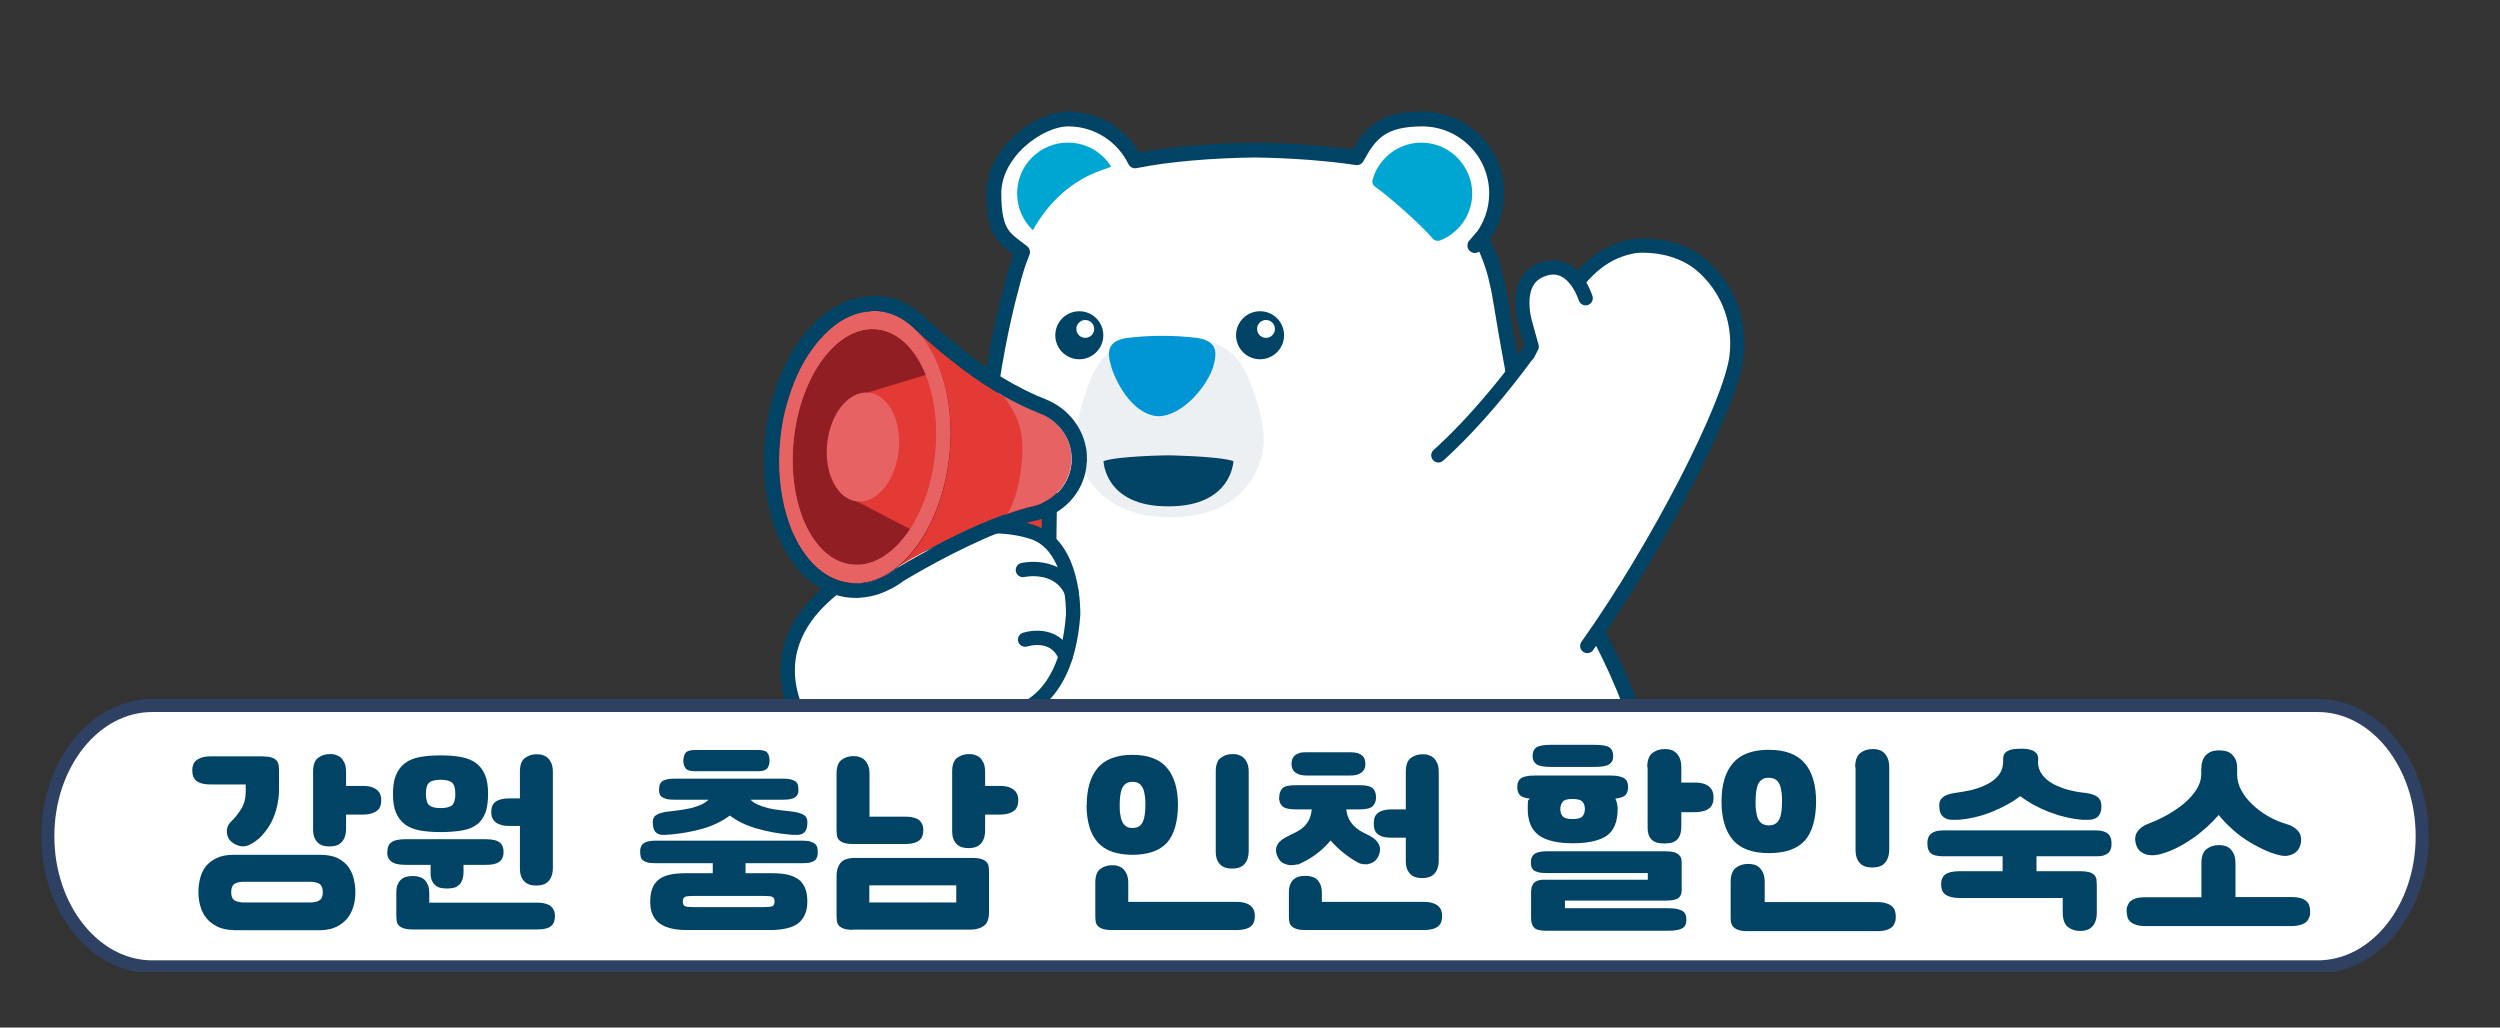 <?xml version="1.0" encoding="UTF-8" standalone="no"?><svg xmlns="http://www.w3.org/2000/svg" xmlns:xlink="http://www.w3.org/1999/xlink" data-name=" 레이어 1" height="552" id="_레이어_1" style="" version="1.1" viewBox="0 0 1343 552" width="1343">
  <rect x="0" y="0" width="1343" height="552" fill="#333333" stroke="none"/>
  <defs>
    <style>
      .cls-1 {
        fill: #e43a36;
      }

      .cls-1, .cls-2, .cls-3, .cls-4, .cls-5, .cls-6, .cls-7, .cls-8, .cls-9 {
        stroke-width: 0px;
      }

      .cls-2 {
        fill: #00a6d2;
      }

      .cls-3 {
        fill: #e76263;
      }

      .cls-4 {
        fill: #edf0f2;
      }

      .cls-5, .cls-10 {
        fill: none;
      }

      .cls-11 {
        clip-path: url(#clippath-1);
      }

      .cls-12 {
        stroke: #2e4162;
        stroke-miterlimit: 10;
        stroke-width: 7px;
      }

      .cls-12, .cls-13, .cls-14, .cls-7 {
        fill: #fff;
      }

      .cls-13, .cls-14, .cls-10 {
        stroke: #004365;
        stroke-linecap: round;
        stroke-linejoin: round;
      }

      .cls-13, .cls-10 {
        stroke-width: 8px;
      }

      .cls-15 {
        clip-path: url(#clippath);
      }

      .cls-14 {
        stroke-width: 7.7px;
      }

      .cls-6 {
        fill: #901e23;
      }

      .cls-8 {
        fill: #004365;
      }

      .cls-9 {
        fill: #0095d5;
      }
    </style>
    <clipPath id="clippath">
      <rect class="cls-5" height="540" width="1822" x="-808" y="-71"/>
    </clipPath>
    <clipPath id="clippath-1">
      <rect class="cls-5" height="492.7" width="1434" x="-101" y="29.3"/>
    </clipPath>
  </defs>
  <g class="cls-15">
    <g>
      <circle class="cls-7" cx="573.7" cy="103.9" r="40"/>
      <path class="cls-7" d="M804.9,155.6h-262s-25.3,89-13.5,182.6h144.7l152.2-27.1c-4.3-70.1-14.5-113.4-19-142.1-1.4-8.4-2.4-13.4-2.4-13.4Z"/>
      <circle class="cls-2" cx="573.7" cy="103.9" r="27.3"/>
      <path class="cls-7" d="M806.6,164.6c-1.5-7.7-2.8-15.4-5.3-22.8-5.6-16.4-14.6-31.9-28.9-42.1-7.1-5-12.7-7.4-23.4-10.8-19-5.3-47.6-7.9-74.9-8.2-27.2.4-55.9,2.9-74.9,8.2-10.7,3.4-16.3,5.8-23.4,10.8-14.3,10.2-23.4,25.7-28.9,42.1-2.5,7.5-4.4,15.1-5.9,22.8l-5.9,27.8h275.6l-4.1-27.8h0Z"/>
      <circle class="cls-7" cx="763.8" cy="103.9" r="40"/>
      <path class="cls-2" d="M790.8,106.1c1.1-13.7-8.6-26.5-22.2-29-14.1-2.6-27.4,6-31.2,19.3-.4,1.5,0,3,1.3,3.9,7.7,5.4,24.5,20.3,30.9,27.8,1,1.2,2.8,1.6,4.2,1,9.2-3.7,16.1-12.3,17-23Z"/>
      <line class="cls-10" x1="795.6" x2="792.3" y1="128.1" y2="131.9"/>
      <g>
        <path class="cls-4" d="M671.6,205.4c-8-21.1-21.3-23.7-42.7-23.7h-1c-21.4,0-34.7,2.6-42.7,23.7-8.7,22.9-9.8,37.5-2.6,49.1,6.3,10.1,18.4,23.4,45.8,23.4s40.2-12.6,45.8-23.4c7.1-13.6,6.1-26.2-2.6-49.1Z"/>
        <path class="cls-9" d="M643.6,181.6c-6.4-.8-12.9-1.2-19.3-1.2s-12.9.4-19.3,1.2c-9.5,1.7-10.8,6.6-7.9,15.8,3.1,9.8,12.3,25.8,25.4,26.2,13.1-.4,26-16.4,29.1-26.2,2.8-9.1,1.5-14.1-8-15.8Z"/>
        <path class="cls-8" d="M627.7,244.6s-26.8.3-34.9,3.1c0,0,.6,24.5,34.9,24.3,34.2.1,34.9-24.3,34.9-24.3-8.2-2.7-34.9-3.1-34.9-3.1h0Z"/>
        <g>
          <circle class="cls-8" cx="676.9" cy="180.1" r="12.9"/>
          <circle class="cls-7" cx="680.1" cy="176.7" r="4.8"/>
        </g>
        <g>
          <circle class="cls-8" cx="579.8" cy="180.1" r="12.9"/>
          <circle class="cls-7" cx="583" cy="176.7" r="4.8"/>
        </g>
      </g>
      <path class="cls-7" d="M528.1,326.5s-26.4,126.6,37.3,230.2l105.6,33.3,146.2,13.6,15.1-40.3s37.5-33.4,52.8-91.8c4.9-18.8,3.1-39.6,0-58.6-8.1-49-37.2-90.8-61.1-133.4v-.2c0,.1-252.7,2.9-295.7,47.2h-.2,0Z"/>
      <g>
        <polygon class="cls-7" points="565.3 556.7 566.7 564.2 565.9 606.8 688.4 606.8 688.4 556.7 565.3 556.7"/>
        <path class="cls-7" d="M565.9,598.5s-5.7,5-8.7,13.8c-3.3,9.8-3.3,23.6,10.4,28.6,18.5,7,102.3,7.5,115.4-.9,0,0,8.9-12.4,5.4-41.5h-122.5Z"/>
        <path class="cls-13" d="M628.6,645.2c-.6-2-.9-4.1-.9-6.4,0-4.7,1.4-8.9,3.7-12.2"/>
        <path class="cls-13" d="M591.5,642.5c-.6-2-.9-4.1-.9-6.4,0-4.7,1.4-8.9,3.7-12.2"/>
      </g>
      <g>
        <polygon class="cls-7" points="679.5 560 681.2 567.4 682.4 610 817.2 603.6 822.6 553.2 679.5 560"/>
        <path class="cls-7" d="M683.9,606.8s-5.7,5-8.7,13.8c-3.3,9.8-3.3,23.6,10.4,28.6,18.5,7,100.7,7.5,113.8-.9,0,0,15.9-8.7,17.8-44.7l-133.3,3.2h0Z"/>
        <path class="cls-13" d="M734.3,654.4c-.6-2-3.9-10.1,1.9-22.3"/>
        <path class="cls-13" d="M697.3,650.8c-.6-2-3.5-11.2,1.9-21.5"/>
      </g>
      <path class="cls-10" d="M660,563.3c8.9,2.7,20,2.4,26.7.8l-4.4,42.6s-12.3,6.4-11.9,23.8c0,0-1.9,12.6,15.1,18.5"/>
      <path class="cls-10" d="M885,413c-8.1-49-37.2-90.8-61.1-133.4v-.2h0c-4.9-51.9-12.7-86.3-16.5-110.3,0-.6-.2-1.2-.3-1.7l-.4-2.7c-.3-1.8-.7-3.6-1-5.4h0v-.4c-.4-2-.6-3.2-.6-3.2h0c-1-4.7-2-9.3-3.6-13.9-1.6-4.7-3.5-9.2-5.7-13.7,5.1-6.7,8.2-15.1,8.2-24.2,0-22.1-17.9-40-40-40s-28.3,8.4-35.1,20.8c-16.5-2.5-35.9-3.8-54.7-4.1-22.6.3-46.2,2.1-64.4,5.8-6.5-13.3-20.1-22.5-35.9-22.5s-40,17.9-40,40,6,24.2,15.4,31.5c-.8,2.1-1.6,4.2-2.4,6.4-1.5,4.6-2.8,9.2-3.9,13.9h0s-23.2,81.7-14.8,170.9h0s-26.4,126.6,37.3,230.2l1.4,7.5-.7,34.3h-.2s-5.7,5-8.7,13.8c-3.3,9.8-3.3,23.6,10.4,28.6,16.2,6.1,82.4,7.3,107.5,1.9,2.3,2.4,5.6,4.7,10.6,6.4,8,3,27.7,4.8,48.7,5.2h0c27.8.6,57.6-1.3,65.1-6.1,0,0,15.9-8.7,17.8-44.7l15.1-40.3s37.5-33.4,52.8-91.8c4.9-18.9,3-39.6,0-58.6h-.3,0Z"/>
      <g>
        <path class="cls-14" d="M772.7,244.6c3.9-3.5,33.5-29.8,65.4-80.2,13.4-21.2,24.9-29.7,40.3-32.3h0s21.2-2.6,36.5,11.1c11.1,9.9,20.3,26.3,18.1,47.6-2.7,25.8-43,103.8-80.3,156.2"/>
        <polygon class="cls-7" points="846.5 167.2 832.6 164.4 823 172.6 823.8 195 848.8 187.4 846.5 167.2"/>
        <path class="cls-14" d="M851.8,160.2s-7.2-23.7-25.5-14.4c-13.7,7.2-6.8,28.5-6.8,28.5l3.3,11.9-2,3.9"/>
      </g>
      <g>
        <g>
          <path class="cls-1" d="M548.5,368.3h0c-7.7-.1-13.8-6.4-13.7-14.1l1.3-93.5,27.8.4-1.3,93.5c0,7.7-6.4,13.8-14.1,13.7Z"/>
          <path class="cls-10" d="M548.5,368.3h0c-7.7-.1-13.8-6.4-13.7-14.1l1.3-93.5,27.8.4-1.3,93.5c0,7.7-6.4,13.8-14.1,13.7Z"/>
        </g>
        <g>
          <path class="cls-14" d="M576.5,330.1s1.1-37.7-22.6-44.5c0,0-26.1-9.1-53.1,4.8l-30.3,12.2s-61.5,24.3-44.3,75c0,0,18.5,47.6,76.7,29.6l37.8-23.4s32.1-.9,35.8-53.7Z"/>
          <path class="cls-14" d="M549.5,306.2s18.6-4.2,26,11.4"/>
          <path class="cls-14" d="M550.7,343.6s15.8-5.3,21.7,9.2"/>
        </g>
        <g>
          <path class="cls-1" d="M488.3,174l-15.3,136.1s46.4-29.7,80.6-38c11.2-2.1,20.2-11,21.6-22.3,0-.8.2-1.6.2-2.5.5-11-6.5-21-16.7-25.2-17.2-7-37-17.2-70.4-48.1h0Z"/>
          <path class="cls-3" d="M575.5,247.4c.5-11-6.5-21-16.7-25.2-6-2.5-12.4-5.3-19.5-9.3,7.3,10.6,10.6,17.3,9.8,32.3-.7,13.4-3.8,23.6-7.6,30.5,4.1-1.4,8.2-2.7,12.1-3.6,11.2-2.1,20.2-11,21.6-22.3.2-.8.3-1.6.3-2.4h0Z"/>
          <ellipse class="cls-6" cx="464.7" cy="240.5" rx="73.4" ry="45.6" transform="translate(175.4 676.5) rotate(-83.8)"/>
          <path class="cls-1" d="M466.3,210.8l34.6-10.5s17.7,45.2-9.2,85.4l-31.7-16.5,6.3-58.4h0Z"/>
          <path class="cls-3" d="M472.3,167.2c-25.1-2.7-48.9,27.8-53.2,68-4.3,40.3,12.4,75.1,37.5,77.8s48.9-27.8,53.2-68c4.3-40.3-12.4-75.1-37.5-77.8ZM457.6,303.3c-21-2.3-34.9-32.4-31.2-67.3,3.7-34.9,23.8-61.4,44.8-59.1,21,2.3,34.9,32.4,31.2,67.3s-23.8,61.4-44.8,59.1Z"/>
          <path class="cls-3" d="M472.3,167.2c-25.1-2.7-48.9,27.8-53.2,68-4.3,40.3,12.4,75.1,37.5,77.8s48.9-27.8,53.2-68c4.3-40.3-12.4-75.1-37.5-77.8ZM457.6,303.3c-21-2.3-34.9-32.4-31.2-67.3,3.7-34.9,23.8-61.4,44.8-59.1,21,2.3,34.9,32.4,31.2,67.3s-23.8,61.4-44.8,59.1Z"/>
          <ellipse class="cls-3" cx="463.6" cy="240.2" rx="29.4" ry="19.3" transform="translate(174.7 675.1) rotate(-83.8)"/>
          <path class="cls-8" d="M469.2,167c1,0,2.1.1,3.1.2,3.9.4,7.6,1.6,11.1,3.5,1.7.9,3.3,2,4.9,3.3h.1c1.4,1.2,2.7,2.4,4,3.7,19.8,17.9,34.6,28.3,47.1,35.3,5.2,2.9,9.9,5.2,14.5,7.2.3.1.5.2.8.3,1.4.6,2.8,1.2,4.2,1.8.6.3,1.3.5,1.9.8,7.3,3.7,12.7,10.4,14.3,18.3.4,2,.6,4,.5,6.1,0,.8,0,1.6-.2,2.5-.9,7.1-4.8,13.2-10.3,17.3-3.3,2.5-7.2,4.2-11.4,5-1.9.5-3.9,1-5.8,1.6h-.2c-2,.7-4,1.4-6.1,2.1-23.1,8-48.4,22.3-60.8,29.7-.5.4-1.1.8-1.6,1.2-1.4,1-2.8,1.9-4.3,2.6-.6.3-1.2.6-1.8.9h0c-2.3,1.1-4.7,1.9-7.2,2.4-1.5.3-3.1.5-4.6.6h-1.6c-1,0-2.1-.1-3.1-.2-2.3-.3-4.6-.8-6.8-1.6-1.5-.5-2.9-1.2-4.3-1.9-1.4-.8-2.7-1.6-4-2.6-6.5-4.8-11.9-12.2-15.9-21.4-.4-.9-.8-1.8-1.1-2.8-.7-1.9-1.4-3.9-2-5.9-.9-3-1.7-6.2-2.3-9.5-.6-3.3-1.1-6.7-1.4-10.2-.6-7-.5-14.4.3-21.9.3-2.5.6-5,1-7.4.6-3.7,1.4-7.2,2.4-10.6,1.6-5.7,3.5-11.1,5.8-16.1.9-2,1.9-3.9,2.9-5.8,1.5-2.8,3.2-5.4,4.9-7.8.6-.8,1.2-1.6,1.8-2.4,3-3.8,6.3-7.2,9.7-9.9.7-.5,1.4-1.1,2.1-1.6,2.1-1.5,4.3-2.7,6.5-3.7s4.5-1.8,6.8-2.2c1.5-.3,3.1-.5,4.6-.6.4-.3,1-.3,1.5-.3M469.2,159c-.7,0-1.3,0-2,.1-2,.1-3.9.4-5.9.8-2.8.6-5.7,1.5-8.4,2.8-2.6,1.2-5.3,2.7-7.8,4.5-.8.6-1.6,1.2-2.4,1.8-3.9,3.1-7.7,6.9-11.1,11.2-.7.9-1.3,1.7-2,2.6-1.9,2.7-3.8,5.6-5.4,8.6-1.1,2-2.2,4.1-3.2,6.3-2.5,5.4-4.6,11.3-6.3,17.4-1,3.7-1.9,7.5-2.5,11.4-.4,2.6-.8,5.3-1.1,7.9-.9,7.9-1,15.8-.3,23.4.3,3.7.8,7.4,1.5,11,.7,3.5,1.5,7,2.5,10.3.7,2.2,1.4,4.4,2.2,6.5.4,1,.8,2.1,1.3,3.1,4.5,10.5,10.9,19.1,18.5,24.7,1.6,1.2,3.3,2.3,5,3.2,1.7,1,3.6,1.8,5.4,2.4,2.8,1,5.7,1.7,8.7,2,1.3.1,2.6.2,4,.2s1.3,0,2-.1c2-.1,3.9-.4,5.9-.8,2.9-.6,5.8-1.6,8.6-2.9.2-.1.4-.2.6-.3.6-.3,1.2-.6,1.9-.9,1.7-.9,3.5-2,5.1-3.1.5-.4,1-.7,1.5-1.1,12.7-7.6,36.9-21.1,58.9-28.8,2-.7,3.9-1.3,5.8-1.9h.2c1.9-.7,3.6-1.1,5.3-1.5,5.2-1,10.2-3.2,14.5-6.4,7.5-5.6,12.3-13.7,13.4-22.7,0-1,.2-2.1.3-3.1,0-2.7,0-5.4-.7-8-2.1-10.2-9.1-19.1-18.6-23.8-.8-.4-1.6-.8-2.4-1.1-1.3-.5-2.6-1.1-4-1.7l-.5-.2h-.2c-4.9-2.2-9.4-4.5-13.8-6.9-13.8-7.7-28.2-18.5-45.4-34.1-1.4-1.4-2.9-2.8-4.4-4-.2-.1-.3-.3-.5-.4-1.9-1.5-3.8-2.8-5.7-3.8-4.5-2.4-9.2-3.9-14.1-4.5-1.8,0-3.1-.1-4.4-.1h0Z"/>
        </g>
      </g>
    </g>
  </g>
  <g class="cls-11">
    <path class="cls-12" d="M1245.1,519.4H81.8c-30.9,0-56.1-31.4-56.1-70.2h0c0-38.7,25.1-70.2,56.1-70.2h1163.3c30.9,0,56.1,31.4,56.1,70.2h0c0,38.9-25.2,70.2-56.1,70.2h0Z"/>
  </g>
  <path class="cls-8" d="M815.1,423.1c0-1.1,0-2.1.4-2.9.3-.8.8-1.5,1.5-2,.7-.6,1.8-1,3.1-1.2,1.3-.3,3.1-.4,5.2-.4h39.1c2.1,0,3.8.1,5.2.4,1.3.3,2.4.7,3.1,1.2.7.6,1.3,1.2,1.5,2,.3.8.4,1.7.4,2.9s-.4,2.9-1.3,3.9c-.9,1-2.7,1.7-5.5,2,.8,1.8,1.2,3.7,1.2,5.6,0,6.8-2,11.6-5.8,14.3-3.9,2.7-10,4.1-18.3,4.1s-14.5-1.5-18.4-4.4c-3.9-3-5.8-7.6-5.8-14s.3-4,1-5.6c-2.7-.3-4.5-1-5.3-2-.9-1-1.3-2.3-1.3-3.9h0ZM840.7,483.7v4.2h55c2.1,0,3.8.1,5.2.4,1.3.3,2.4.7,3.1,1.2.7.5,1.3,1.1,1.5,1.9.3.7.4,1.5.4,2.4s0,2-.4,2.8c-.3.8-.8,1.4-1.5,1.9-.8.5-1.8.9-3.1,1.1-1.3.3-3.1.4-5.2.4h-65.2c-3.3,0-5.5-.6-6.5-1.8-1-1.2-1.5-2.8-1.5-4.9v-13.6c0-.7,0-1.5.2-2.4,0-.8.4-1.6.8-2.3.4-.7,1.1-1.3,2-1.7.9-.4,2.1-.7,3.7-.7h56v-3.6h-54.2c-1.9,0-3.4-.1-4.5-.4s-2-.6-2.6-1.1-1-1.1-1.2-1.8c-.2-.7-.3-1.5-.3-2.4s0-1.5.3-2.2c.2-.7.6-1.4,1.2-2,.6-.6,1.5-1,2.6-1.3s2.6-.5,4.5-.5h63.8c1.8,0,3.3.2,4.4.5,1.1.3,2,.8,2.6,1.3.6.6,1.1,1.2,1.3,1.9.2.7.3,1.4.3,2.1v15.2c0,1.7-.5,3.1-1.6,4-1.1,1-3.4,1.5-7,1.5h-54.1ZM823.3,406.2c0-2.2.7-3.7,2-4.7,1.3-.9,4.1-1.4,8.3-1.4h22.7c4.2,0,7,.5,8.3,1.4s2,2.5,2,4.7-.7,3.3-2,4.3-4.1,1.5-8.3,1.5h-22.7c-4.2,0-7-.5-8.3-1.5s-2-2.5-2-4.3ZM838.2,434.6c0,1.5.4,2.8,1.2,3.8.8,1.1,2.6,1.6,5.4,1.6s4.6-.5,5.4-1.6c.8-1,1.2-2.3,1.2-3.8s-.4-2.8-1.2-3.8-2.6-1.6-5.4-1.6-4.6.5-5.4,1.6c-.8,1.1-1.2,2.3-1.2,3.8ZM884.9,412.2c0-3.7.9-6.3,2.8-7.7,1.8-1.4,4-2.1,6.4-2.1s2.3.2,3.4.4c1.1.3,2,.8,2.9,1.6.8.8,1.5,1.8,2,3,.5,1.3.8,2.8.8,4.7v8.3h7.1c2.1,0,3.8.2,5.2.7,1.3.5,2.4,1.1,3.1,1.9.7.8,1.3,1.6,1.5,2.5.3.9.4,1.9.4,2.8s0,2.2-.4,3.1c-.3,1-.8,1.8-1.5,2.5-.8.7-1.8,1.3-3.1,1.7-1.3.4-3.1.7-5.2.7h-7.1v7.8c0,2-.3,3.5-.8,4.7s-1.2,2.1-2,2.7-1.8,1.1-2.9,1.3c-1.1.2-2.2.3-3.4.3s-2.3-.1-3.4-.3c-1.1-.2-2.1-.7-2.9-1.3-.9-.6-1.5-1.5-2-2.7s-.7-2.7-.7-4.7v-32h-.2Z"/>
  <path class="cls-8" d="M924.8,430.6c0-8.9,2-15.8,6.1-20.6,4.1-4.8,10.5-7.2,19.3-7.2s15.2,2.4,19.3,7.2c4.1,4.8,6.1,11.7,6.1,20.6s-2,16.5-6.1,21-10.5,6.7-19.3,6.7-15.3-2.4-19.3-7.1-6.1-11.6-6.1-20.6ZM947.9,484.6h60.3c2.1,0,3.8.2,5.2.7,1.3.4,2.4,1,3.1,1.7.7.7,1.3,1.5,1.5,2.5.3.9.4,1.9.4,2.8s0,2.2-.4,3.1c-.3.9-.8,1.8-1.5,2.5-.8.7-1.8,1.3-3.1,1.7-1.3.4-3.1.6-5.2.6h-69.4c-2.1,0-3.7-.2-4.9-.6s-2.1-1-2.8-1.7c-.6-.7-1-1.5-1.2-2.5-.2-.9-.2-2-.2-3.1v-18.4c0-3.7.9-6.3,2.8-7.7,1.8-1.4,4-2.1,6.4-2.1s2.3.2,3.4.4c1.1.3,2,.8,2.9,1.6.8.8,1.5,1.8,2,3,.5,1.3.8,2.9.8,4.7v10.8h0ZM943.1,430.6c0,1.9,0,3.6.3,5.2.2,1.6.5,2.9,1,4s1.2,2,2.1,2.6c.9.6,2.2,1,3.7,1s2.7-.3,3.7-1c.9-.6,1.6-1.5,2.1-2.6s.8-2.5,1-4c.2-1.6.3-3.3.3-5.2s0-3.6-.3-5.2c-.2-1.6-.5-2.9-1-4s-1.2-2-2.1-2.6c-.9-.6-2.2-1-3.7-1s-2.7.3-3.7,1c-.9.6-1.6,1.5-2.1,2.6s-.8,2.5-1,4c-.2,1.6-.3,3.3-.3,5.2ZM996.6,412.2c0-3.7.9-6.3,2.8-7.7,1.8-1.4,4-2.1,6.4-2.1s2.3.2,3.4.4c1.1.3,2,.8,2.9,1.6.8.8,1.5,1.8,2,3,.5,1.3.8,2.8.8,4.7v44.1c0,2-.3,3.6-.8,4.8-.5,1.3-1.2,2.3-2,3-.8.8-1.8,1.3-2.9,1.6-1.1.3-2.2.4-3.4.4s-2.3-.1-3.4-.4c-1.1-.3-2.1-.8-2.9-1.6-.9-.7-1.5-1.8-2-3-.5-1.3-.7-2.9-.7-4.8v-44.1h-.2Z"/>
  <path class="cls-8" d="M1108.2,482.4h-55.2c-2.1,0-3.8-.2-5.2-.6-1.3-.4-2.4-.9-3.1-1.6-.8-.7-1.3-1.4-1.5-2.3-.3-.9-.4-1.7-.4-2.6s0-2.1.4-3c.3-.9.8-1.7,1.5-2.3.7-.6,1.8-1.1,3.1-1.5,1.3-.3,3.1-.5,5.2-.5h22.8v-8h-31.8c-1.9,0-3.4-.2-4.5-.5s-2-.8-2.6-1.5c-.6-.6-1-1.4-1.2-2.2-.2-.8-.3-1.8-.3-2.8s0-1.6.3-2.5c.2-.8.6-1.6,1.2-2.2.6-.6,1.5-1.2,2.6-1.6s2.6-.6,4.5-.6h81.7c1.9,0,3.4.2,4.5.6s2,.9,2.6,1.6c.6.6,1,1.4,1.2,2.2.2.8.3,1.6.3,2.5s0,2-.3,2.8c-.2.8-.6,1.6-1.2,2.2s-1.5,1.1-2.6,1.5-2.6.5-4.5.5h-31.7v8h23.3c2.1,0,3.7.2,4.9.5,1.2.3,2.1.8,2.8,1.5.6.6,1,1.4,1.2,2.3,0,.9.2,1.9.2,3v15.1c0,1.9-.3,3.4-.8,4.7-.5,1.3-1.2,2.3-2,3s-1.8,1.3-2.9,1.6c-1.1.3-2.2.4-3.4.4-2.4,0-4.5-.7-6.4-2.1-1.8-1.4-2.8-4-2.8-7.7v-8h.1ZM1094.8,409.2c0,2.7.8,5,2.3,7s3.5,3.7,6,5,5.2,2.4,8.3,3.2c3.1.8,6.2,1.3,9.3,1.6,2.9.4,5.1,1.2,6.5,2.5s1.9,3.3,1.6,6.2c-.2,1.5-.7,2.6-1.3,3.4-.6.8-1.4,1.4-2.3,1.7-.9.4-1.9.6-3,.6h-3.4c-6.2-.5-12.3-2-18.3-4.3-6-2.4-11-5.2-15.2-8.4-4.2,3.2-9.3,6-15.2,8.4-5.9,2.4-12,3.8-18.2,4.3h-3.4c-1.1,0-2.1-.2-3-.6s-1.7-1-2.3-1.7c-.6-.8-1.1-1.9-1.3-3.4-.4-2.8,0-4.9,1.6-6.2,1.4-1.3,3.6-2.1,6.5-2.5,3.2-.4,6.4-1,9.5-1.7,3.1-.8,5.9-1.9,8.4-3.2,2.5-1.3,4.5-3,6-5s2.2-4.3,2.2-7v-1.7c0-1,.3-1.9.8-2.6s1.2-1.2,2.1-1.6,1.9-.7,3-.8c1.1-.1,2.3-.2,3.5-.2s2.4,0,3.5.2,2.1.4,3,.8,1.6,1,2.1,1.6c.5.7.8,1.5.8,2.6v1.8h0Z"/>
  <path class="cls-8" d="M1142.4,489.9c0-1.1,0-2.2.4-3.1s.8-1.8,1.5-2.5,1.8-1.3,3.1-1.7c1.3-.4,3.1-.6,5.2-.6h30v-18.2c0-3.7.9-6.3,2.8-7.7,1.8-1.4,4-2.1,6.4-2.1s2.3.2,3.4.4c1.1.3,2,.8,2.9,1.6.8.8,1.5,1.8,2,3,.5,1.3.8,2.9.8,4.7v18.2h29.9c2.1,0,3.8.2,5.2.6,1.3.4,2.4,1,3.1,1.7s1.3,1.5,1.5,2.5c.3.9.4,2,.4,3.1s0,1.8-.4,2.8c-.3.9-.8,1.8-1.5,2.5-.8.7-1.8,1.3-3.1,1.7-1.3.4-3.1.7-5.2.7h-78.1c-2.1,0-3.8-.2-5.2-.7-1.3-.4-2.4-1-3.1-1.7-.8-.7-1.3-1.5-1.5-2.5-.3-.9-.4-1.9-.4-2.8h-.1ZM1182.6,412.8c0-1.9.3-3.4.8-4.7.6-1.3,1.3-2.3,2.2-3,.9-.7,1.9-1.3,3.1-1.6,1.2-.3,2.3-.4,3.5-.4s2.4.2,3.5.4c1.2.3,2.2.8,3.1,1.6.9.8,1.6,1.8,2.2,3,.6,1.3.8,2.8.8,4.7v3.3c0,2.8.7,5.6,2.2,8.4,1.5,2.7,3.4,5.3,5.9,7.6,2.5,2.4,5.3,4.5,8.4,6.3s6.4,3.2,9.8,4.2c2.8.8,5,2.1,6.5,3.9s1.9,4.1,1.3,6.9c-.7,2.9-2.4,4.9-5.2,5.8-.8.3-1.7.5-2.6.6-.9,0-1.8,0-2.7-.2-3.4-.7-6.6-1.9-9.8-3.4-3.1-1.5-6.2-3.2-9.1-5.1s-5.6-4-8-6.3c-2.5-2.3-4.7-4.6-6.6-7-2,2.3-4.3,4.6-6.7,6.8-2.5,2.2-5.1,4.3-7.8,6.1-2.7,1.9-5.5,3.5-8.3,4.9-2.9,1.4-5.7,2.5-8.4,3.2-1.1.3-2.2.5-3.4.6-1.2.1-2.5,0-3.7-.2-1.3-.3-2.5-.9-3.6-1.7-1.1-.8-2-2.1-2.5-3.8-.8-2.7-.6-5,.7-6.9,1.3-1.9,3.3-3.4,6.1-4.4,3.2-1.2,6.5-2.7,9.9-4.6s6.4-4,9.1-6.2c2.7-2.3,4.9-4.8,6.6-7.4,1.7-2.7,2.6-5.4,2.6-8.3v-3h0Z"/>
  <g>
    <path class="cls-8" d="M141.5,406.4c2,0,3.5.2,4.6.6,1.1.4,1.9.9,2.5,1.6.6.7.9,1.5,1.1,2.6.1,1,.2,2.2.2,3.5v10c0,2.2-.3,4.6-.8,7.2-.5,2.6-1.3,5.2-2.4,7.8-1.1,2.6-2.6,5.1-4.5,7.4-1.8,2.4-4.1,4.4-6.8,6-2.1,1.3-4.1,1.8-5.9,1.5-1.8-.3-3.4-1-4.7-2-.8-.6-1.5-1.3-2-2.2-.5-.9-.8-1.9-.9-2.9-.1-1,0-2,.3-3.1.3-1,.9-2,1.7-2.8,2.3-2.2,4.3-4.7,5.8-7.3,1.6-2.6,2.3-5.6,2.3-8.9v-4h-18.8c-2,0-3.7-.2-5-.6-1.3-.4-2.3-.9-3-1.6-.7-.7-1.2-1.5-1.5-2.4-.3-.9-.4-1.9-.4-3s.1-1.8.4-2.7c.3-.9.7-1.7,1.5-2.4.7-.7,1.7-1.2,3-1.7,1.3-.4,3-.7,5-.7h28.1ZM125.3,499.6c-3.4,0-6.3-.7-8.7-1.9s-4.3-2.7-5.8-4.6c-1.5-1.8-2.5-4-3.2-6.4s-1-4.9-1-7.4.3-5,.9-7.4c.6-2.4,1.6-4.6,3-6.4,1.4-1.8,3.3-3.3,5.8-4.5,2.4-1.2,5.5-1.8,9.2-1.8h46.5c3.7,0,6.8.6,9.2,1.7,2.4,1.2,4.3,2.7,5.8,4.6,1.4,1.9,2.4,4,3,6.5.6,2.4.9,4.9.9,7.4s-.3,5-1,7.4-1.7,4.5-3.2,6.4c-1.5,1.8-3.4,3.4-5.8,4.6-2.4,1.2-5.2,1.8-8.6,1.9h-46.9ZM167.4,484.8c2.1-.1,3.6-.6,4.6-1.4.9-.8,1.4-2.1,1.4-4.1s-.5-3.4-1.4-4.2c-.9-.8-2.5-1.2-4.6-1.4h-37.2c-2.1.1-3.6.6-4.6,1.4-.9.8-1.4,2.2-1.4,4.2s.5,3.3,1.4,4.1c.9.8,2.5,1.2,4.6,1.4h37.2ZM168.2,414.5c0-3.6.9-6.1,2.7-7.4,1.8-1.3,3.8-2,6.1-2s2.3.1,3.3.4c1,.3,2,.8,2.8,1.5.8.7,1.4,1.7,2,2.9.5,1.2.8,2.8.8,4.6v7.7h9c2,0,3.7.2,5,.7,1.3.5,2.3,1.1,3,1.8.7.7,1.2,1.5,1.5,2.4.3.9.4,1.8.4,2.7s-.1,2.1-.4,3c-.3.9-.7,1.8-1.5,2.4-.7.7-1.7,1.2-3,1.7-1.3.4-3,.7-5,.7h-9v7.6c0,1.9-.3,3.4-.8,4.7-.5,1.2-1.2,2.2-2,2.9-.8.7-1.7,1.2-2.8,1.5-1.1.3-2.2.4-3.3.4s-2.3-.1-3.3-.4c-1.1-.3-2-.8-2.8-1.5-.8-.7-1.5-1.7-2-2.9-.5-1.2-.7-2.8-.7-4.7v-30.8Z"/>
    <path class="cls-8" d="M208.1,457.8c0-1.1.1-2.1.4-2.9.3-.9.7-1.6,1.5-2.2.7-.6,1.7-1.1,3-1.4,1.3-.3,3-.5,5-.5h42.6c2,0,3.7.2,5,.5,1.3.3,2.3.8,3,1.4.7.6,1.2,1.4,1.5,2.2.3.9.4,1.8.4,2.9s-.1,1.7-.4,2.6c-.3.8-.7,1.6-1.5,2.2-.7.7-1.7,1.2-3,1.5-1.3.4-3,.5-5,.5h-11.6v3.9c0,1.8-.3,3.3-.8,4.5-.5,1.2-1.2,2.1-2,2.7-.8.7-1.7,1.1-2.8,1.3-1.1.2-2.2.3-3.3.3s-2.3-.1-3.3-.3c-1.1-.2-2-.7-2.8-1.3-.8-.7-1.5-1.6-2-2.7-.5-1.2-.7-2.6-.7-4.5v-3.9h-13.4c-2,0-3.7-.2-5-.5-1.3-.4-2.3-.9-3-1.5-.7-.7-1.2-1.4-1.5-2.2-.3-.8-.4-1.7-.4-2.6ZM211.1,426.5c0-4.1.5-7.4,1.6-10.1,1.1-2.6,2.7-4.8,4.8-6.4,2.1-1.6,4.8-2.7,8-3.3,3.2-.6,6.9-.9,11.2-.9s7.9.3,11.1.9c3.2.6,5.9,1.7,8,3.3,2.1,1.6,3.7,3.7,4.8,6.4,1.1,2.6,1.6,6,1.6,10.1s-.5,7.9-1.6,10.5c-1.1,2.7-2.7,4.8-4.8,6.2-2.1,1.5-4.8,2.5-8,3-3.2.5-6.9.8-11.1.8s-8-.3-11.2-.9c-3.2-.6-5.9-1.7-8-3.3-2.1-1.6-3.7-3.7-4.8-6.3-1.1-2.6-1.6-6-1.6-10.1ZM230.5,484.9h57.7c2,0,3.7.2,5,.6,1.3.4,2.3.9,3,1.6.7.7,1.2,1.5,1.5,2.3.3.9.4,1.7.4,2.6s-.1,2.1-.4,3c-.3.9-.7,1.7-1.5,2.3-.7.7-1.7,1.2-3,1.5-1.3.4-3,.5-5,.5h-66.5c-2,0-3.6-.2-4.8-.6-1.2-.4-2-.9-2.7-1.6-.6-.7-1-1.5-1.1-2.4-.1-.9-.2-1.9-.2-3v-12c0-1.8.2-3.3.7-4.5.5-1.2,1.1-2.1,2-2.8.8-.7,1.8-1.2,2.8-1.4,1-.3,2.2-.4,3.3-.4s2.3.1,3.3.4c1,.3,2,.7,2.8,1.4.8.7,1.4,1.6,2,2.8.5,1.2.8,2.7.8,4.5v5ZM228.8,426.5c0,3,.6,5.1,1.8,6.1,1.2,1,3.2,1.5,6.1,1.5s4.9-.5,6.1-1.5c1.2-1,1.8-3,1.8-6.1s-.6-5.1-1.8-6.1c-1.2-1-3.2-1.5-6.1-1.5s-4.9.5-6.1,1.5c-1.2,1-1.8,3-1.8,6.1ZM279.3,443.7h-5.5c-2,0-3.7-.2-5-.7-1.3-.4-2.3-1-3-1.7-.7-.7-1.2-1.5-1.5-2.3-.3-.9-.4-1.7-.4-2.6s.1-2.1.4-3c.3-.9.7-1.7,1.5-2.3.7-.7,1.7-1.2,3-1.6,1.3-.4,3-.6,5-.6h5.5v-14.3c0-3.6.9-6.1,2.7-7.4,1.8-1.3,3.8-2,6.1-2s2.3.1,3.3.4c1,.3,2,.8,2.8,1.5.8.7,1.4,1.7,2,2.9.5,1.2.8,2.8.8,4.6v51.6c0,1.9-.3,3.4-.8,4.7-.5,1.2-1.2,2.2-2,2.9-.8.7-1.7,1.2-2.8,1.5-1.1.3-2.2.4-3.3.4s-2.3-.1-3.3-.4c-1.1-.3-2-.8-2.8-1.5-.8-.7-1.5-1.7-2-2.9-.5-1.2-.7-2.8-.7-4.7v-22.5Z"/>
    <path class="cls-8" d="M368,499.6c-3.4,0-6.3-.5-8.7-1.2-2.4-.7-4.3-1.7-5.8-3-1.4-1.3-2.5-2.9-3.2-4.7-.7-1.8-1-4-1-6.4s.3-4.5.9-6.4c.6-1.9,1.6-3.5,3-4.8,1.4-1.3,3.3-2.4,5.8-3,2.4-.7,5.5-1,9.2-1h14.7v-5.4h-30.8c-1.8,0-3.3-.1-4.3-.4-1.1-.3-1.9-.7-2.5-1.2-.6-.5-1-1.2-1.1-1.9-.2-.7-.3-1.6-.3-2.6s0-1.6.3-2.3c.2-.7.6-1.4,1.1-1.9.6-.5,1.4-1,2.5-1.3s2.5-.5,4.3-.5h79c1.8,0,3.3.2,4.3.5s1.9.8,2.5,1.3c.6.5,1,1.2,1.1,1.9.2.7.3,1.5.3,2.3s0,1.9-.3,2.6c-.2.7-.6,1.4-1.1,1.9-.6.5-1.4.9-2.5,1.2-1.1.3-2.5.4-4.3.4h-30.6v5.4h14.3c3.7,0,6.8.3,9.2,1,2.4.7,4.3,1.7,5.8,3,1.4,1.3,2.4,3,3,4.8.6,1.9.9,4,.9,6.4,0,4.8-1.4,8.5-4.2,11.1-2.8,2.6-7.6,4-14.4,4.2h-47ZM354.1,424.1c0-.9,0-1.8.3-2.5.2-.7.6-1.3,1.2-1.8.6-.5,1.5-.8,2.6-1.1,1.1-.3,2.5-.4,4.2-.4h58.2c1.7,0,3.2.1,4.2.4,1.1.3,1.9.6,2.6,1.1.6.5,1,1.1,1.2,1.8.2.7.3,1.6.3,2.5s0,1.6-.3,2.3c-.2.7-.6,1.2-1.2,1.7-.6.5-1.5.9-2.6,1.1-1.1.3-2.5.4-4.2.4h-17.4c1,1.1,2.3,2,4,2.7,1.6.7,3.4,1.3,5.4,1.8,2,.5,4.1.9,6.4,1.1,2.2.3,4.5.5,6.8.8,2.8.4,4.9,1,6.3,2,1.4,1,1.9,2.8,1.5,5.6-.2,1.5-.6,2.5-1.2,3.2-.6.7-1.4,1.2-2.2,1.4-.9.3-1.8.4-2.9.3-1.1,0-2.2,0-3.3-.2-6-.5-11.8-1.6-17.4-3.2-5.6-1.6-10.4-3.9-14.5-7-4.1,3-8.9,5.4-14.4,7-5.5,1.6-11.3,2.6-17.3,3.2-1.1,0-2.2.1-3.3.2-1.1,0-2.1,0-2.9-.3-.9-.3-1.6-.7-2.2-1.4-.6-.7-1-1.8-1.2-3.2-.4-2.8.1-4.6,1.5-5.6,1.4-1,3.5-1.6,6.3-2,2.2-.2,4.5-.5,6.6-.8,2.2-.3,4.2-.7,6.1-1.1,1.9-.5,3.7-1.1,5.3-1.8,1.6-.7,2.9-1.6,4-2.7h-18.3c-1.7,0-3.2-.1-4.2-.4-1.1-.3-1.9-.6-2.6-1.1-.6-.5-1-1.1-1.2-1.7-.2-.7-.3-1.4-.3-2.3ZM410.1,487.3c2.1,0,3.6-.1,4.6-.4.9-.3,1.4-1.2,1.4-2.6s-.5-2.3-1.4-2.6c-.9-.3-2.5-.4-4.6-.4h-37.3c-2.1,0-3.6.1-4.6.4-.9.3-1.4,1.2-1.4,2.6s.5,2.3,1.4,2.6c.9.3,2.5.4,4.6.4h37.3ZM367.1,408.7c0-1.7.4-3.1,1.1-4.2.8-1,2.4-1.6,4.9-1.6h34.3c2.5,0,4.2.5,4.9,1.6.8,1.1,1.1,2.4,1.1,4.2s-.4,2.7-1.1,3.9c-.8,1.1-2.4,1.7-4.9,1.7h-34.3c-2.5,0-4.2-.6-4.9-1.7-.8-1.1-1.1-2.4-1.1-3.9Z"/>
    <path class="cls-8" d="M467,438.7h19.1c2,0,3.7.2,5,.6,1.3.4,2.3.9,3,1.6.7.7,1.2,1.5,1.5,2.3.3.9.4,1.7.4,2.6s-.1,2.1-.4,3c-.3.9-.7,1.7-1.5,2.4-.7.7-1.7,1.2-3,1.6-1.3.4-3,.6-5,.6h-27.9c-2,0-3.6-.2-4.8-.6-1.2-.4-2-.9-2.7-1.6-.6-.7-1-1.5-1.1-2.4-.1-.9-.2-1.9-.2-3v-30.2c0-3.6.9-6.1,2.7-7.4,1.8-1.3,3.8-2,6.1-2s2.3.1,3.3.4c1,.3,2,.8,2.8,1.5.8.7,1.4,1.7,2,2.9.5,1.2.8,2.8.8,4.6v23ZM458.2,499.5c-2,0-3.6-.2-4.8-.6-1.2-.4-2-.9-2.7-1.6-.6-.7-1-1.5-1.1-2.4-.1-.9-.2-1.9-.2-3v-21.5c0-2.8.7-5,2.1-6.8,1.4-1.8,4-2.7,7.8-2.7h63.2c2,0,3.6.2,4.8.6,1.2.4,2,.9,2.7,1.6.6.7,1,1.5,1.1,2.4.1.9.2,1.9.2,3v21.5c0,3.6-.9,6.1-2.8,7.4-1.9,1.3-4.2,2-7.1,2h-63.2ZM467,475.6v9.2h46.7v-9.2h-46.7ZM511.5,414.5c0-3.6.9-6.1,2.7-7.4,1.8-1.3,3.8-2,6.1-2s2.3.1,3.3.4c1,.3,2,.8,2.8,1.5.8.7,1.4,1.7,2,2.9.5,1.2.8,2.8.8,4.6v7.7h7.9c2,0,3.7.2,5,.7,1.3.5,2.3,1.1,3,1.8.7.7,1.2,1.5,1.5,2.4.3.9.4,1.8.4,2.7s-.1,2.1-.4,3c-.3.9-.7,1.8-1.5,2.4-.7.7-1.7,1.2-3,1.7-1.3.4-3,.7-5,.7h-7.9v8.5c0,1.9-.3,3.4-.8,4.7-.5,1.2-1.2,2.2-2,2.9-.8.7-1.7,1.2-2.8,1.5-1.1.3-2.2.4-3.3.4s-2.3-.1-3.3-.4c-1.1-.3-2-.8-2.8-1.5-.8-.7-1.5-1.7-2-2.9-.5-1.2-.7-2.8-.7-4.7v-31.6Z"/>
    <path class="cls-8" d="M583.8,432.4c0-8.6,2-15.2,5.9-19.9,3.9-4.6,10.2-7,18.6-7s14.7,2.3,18.6,7c3.9,4.6,5.9,11.3,5.9,19.9s-2,16-5.9,20.3c-3.9,4.3-10.2,6.5-18.6,6.5s-14.8-2.3-18.7-6.8-5.9-11.2-5.9-19.9ZM606,484.5h58.2c2,0,3.7.2,5,.7,1.3.4,2.3,1,3,1.7.7.7,1.2,1.5,1.5,2.4.3.9.4,1.8.4,2.7s-.1,2.1-.4,3c-.3.9-.7,1.7-1.5,2.4-.7.7-1.7,1.2-3,1.6-1.3.4-3,.6-5,.6h-67c-2,0-3.6-.2-4.8-.6-1.2-.4-2-.9-2.7-1.6-.6-.7-1-1.5-1.1-2.4-.1-.9-.2-1.9-.2-3v-17.8c0-3.6.9-6.1,2.7-7.4,1.8-1.3,3.8-2,6.1-2s2.3.1,3.3.4c1,.3,2,.8,2.8,1.5.8.7,1.4,1.7,2,2.9.5,1.2.8,2.8.8,4.6v10.4ZM601.5,432.4c0,1.8,0,3.5.3,5,.2,1.5.5,2.8,1,3.9.5,1.1,1.2,1.9,2.1,2.6.9.6,2.1.9,3.5.9s2.6-.3,3.5-.9c.9-.6,1.6-1.5,2.1-2.6.5-1.1.8-2.4,1-3.9.2-1.5.3-3.2.3-5s0-3.5-.3-5c-.2-1.5-.5-2.8-1-3.9-.5-1.1-1.2-1.9-2.1-2.6-.9-.6-2.1-.9-3.5-.9s-2.6.3-3.5.9c-.9.6-1.6,1.5-2.1,2.6-.5,1.1-.8,2.4-1,3.9-.2,1.5-.3,3.2-.3,5ZM653.1,414.5c0-3.6.9-6.1,2.7-7.4,1.8-1.3,3.8-2,6.1-2s2.3.1,3.3.4c1,.3,2,.8,2.8,1.5.8.7,1.4,1.7,2,2.9.5,1.2.8,2.8.8,4.6v42.6c0,1.9-.3,3.4-.8,4.7-.5,1.2-1.2,2.2-2,2.9-.8.7-1.7,1.2-2.8,1.5-1.1.3-2.2.4-3.3.4s-2.3-.1-3.3-.4c-1.1-.3-2-.8-2.8-1.5-.8-.7-1.5-1.7-2-2.9-.5-1.2-.7-2.8-.7-4.7v-42.6Z"/>
    <path class="cls-8" d="M687.2,428.4c0-2.1.6-3.7,1.7-4.9,1.2-1.2,3.5-1.7,7.1-1.7h34.4c3.5,0,5.9.6,7.1,1.7,1.2,1.2,1.7,2.8,1.7,4.9s-.6,3.3-1.7,4.6c-1.2,1.2-3.5,1.8-7.1,1.8h-7.2c.3,2.2.8,4,1.6,5.4.8,1.5,1.7,2.7,2.8,3.7,1.1,1.1,2.3,2,3.6,2.7,1.3.8,2.8,1.5,4.3,2.2,2.5,1.3,4.3,2.9,5.2,4.7.9,1.8.9,3.9-.2,6.4-.6,1.3-1.4,2.3-2.4,3-1.1.7-2.2,1.1-3.5,1.4-.8,0-1.6,0-2.6-.1-.9-.1-1.8-.4-2.6-.9-2.1-1.1-4.5-2.7-7.1-4.7s-5.1-4.4-7.5-7.1c-4.1,4.9-9,8.8-14.7,11.6s-2.1.9-3.2,1.2c-1.1.3-2.3.5-3.4.5-1.2,0-2.5-.4-3.7-.9-1.3-.5-2.3-1.5-3.1-2.9-1.3-2.4-1.6-4.6-.8-6.5.8-2,2.5-3.5,5-4.8,2.1-1,4-2,5.6-2.8,1.6-.9,3-1.8,4.1-2.9,1.1-1.1,2-2.4,2.7-3.8.7-1.4,1.1-3.3,1.4-5.4h-8.8c-3.5,0-5.9-.6-7.1-1.8-1.2-1.2-1.7-2.8-1.7-4.6ZM710,484.5h54.8c2,0,3.7.2,5,.7,1.3.4,2.3,1,3,1.7.7.7,1.2,1.5,1.5,2.4.3.9.4,1.8.4,2.7s-.1,2.1-.4,3c-.3.9-.7,1.7-1.5,2.4-.7.7-1.7,1.2-3,1.6-1.3.4-3,.6-5,.6h-63.6c-2,0-3.6-.2-4.8-.6-1.2-.4-2-.9-2.7-1.6-.6-.7-1-1.5-1.1-2.4-.1-.9-.2-1.9-.2-3v-12.4c0-1.8.2-3.3.7-4.5.5-1.2,1.1-2.1,2-2.8.8-.7,1.8-1.2,2.8-1.4,1-.3,2.2-.4,3.3-.4s2.3.1,3.3.4c1.1.3,2,.7,2.8,1.4.8.7,1.4,1.6,2,2.8.5,1.2.8,2.6.8,4.5v5ZM693.8,410.4c0-.7.1-1.5.3-2.2.2-.8.6-1.4,1.2-2.1.6-.6,1.4-1.1,2.5-1.5,1-.4,2.4-.5,4.2-.5h23.3c1.7,0,3.1.2,4.2.5,1,.4,1.9.9,2.5,1.5.6.6,1,1.3,1.2,2.1.2.8.3,1.5.3,2.2s-.1,1.3-.3,2.1c-.2.7-.6,1.4-1.2,2-.6.6-1.5,1.1-2.5,1.5-1.1.4-2.4.6-4.2.6h-23.3c-1.7,0-3.1-.2-4.2-.6-1.1-.4-1.9-.9-2.5-1.5-.6-.6-1-1.3-1.2-2-.2-.7-.3-1.4-.3-2.1ZM755.2,450h-7.7c-2,0-3.7-.2-4.9-.6-1.2-.4-2.2-1-2.9-1.7-.7-.7-1.1-1.5-1.4-2.4-.2-.9-.3-1.9-.3-3s.1-1.8.3-2.7c.2-.9.7-1.7,1.4-2.4.7-.7,1.6-1.3,2.9-1.7,1.2-.4,2.9-.7,4.9-.7h7.7v-20.2c0-3.6.9-6.1,2.7-7.4,1.8-1.3,3.8-2,6.1-2s2.3.1,3.3.4c1,.3,2,.8,2.8,1.5.8.7,1.4,1.7,2,2.9.5,1.2.8,2.8.8,4.6v47.6c0,1.9-.3,3.4-.8,4.7-.5,1.2-1.2,2.2-2,2.9-.8.7-1.7,1.2-2.8,1.5-1.1.3-2.2.4-3.3.4s-2.3-.1-3.3-.4c-1.1-.3-2-.8-2.8-1.5-.8-.7-1.5-1.7-2-2.9-.5-1.2-.7-2.8-.7-4.7v-12.2Z"/>
  </g>
</svg>